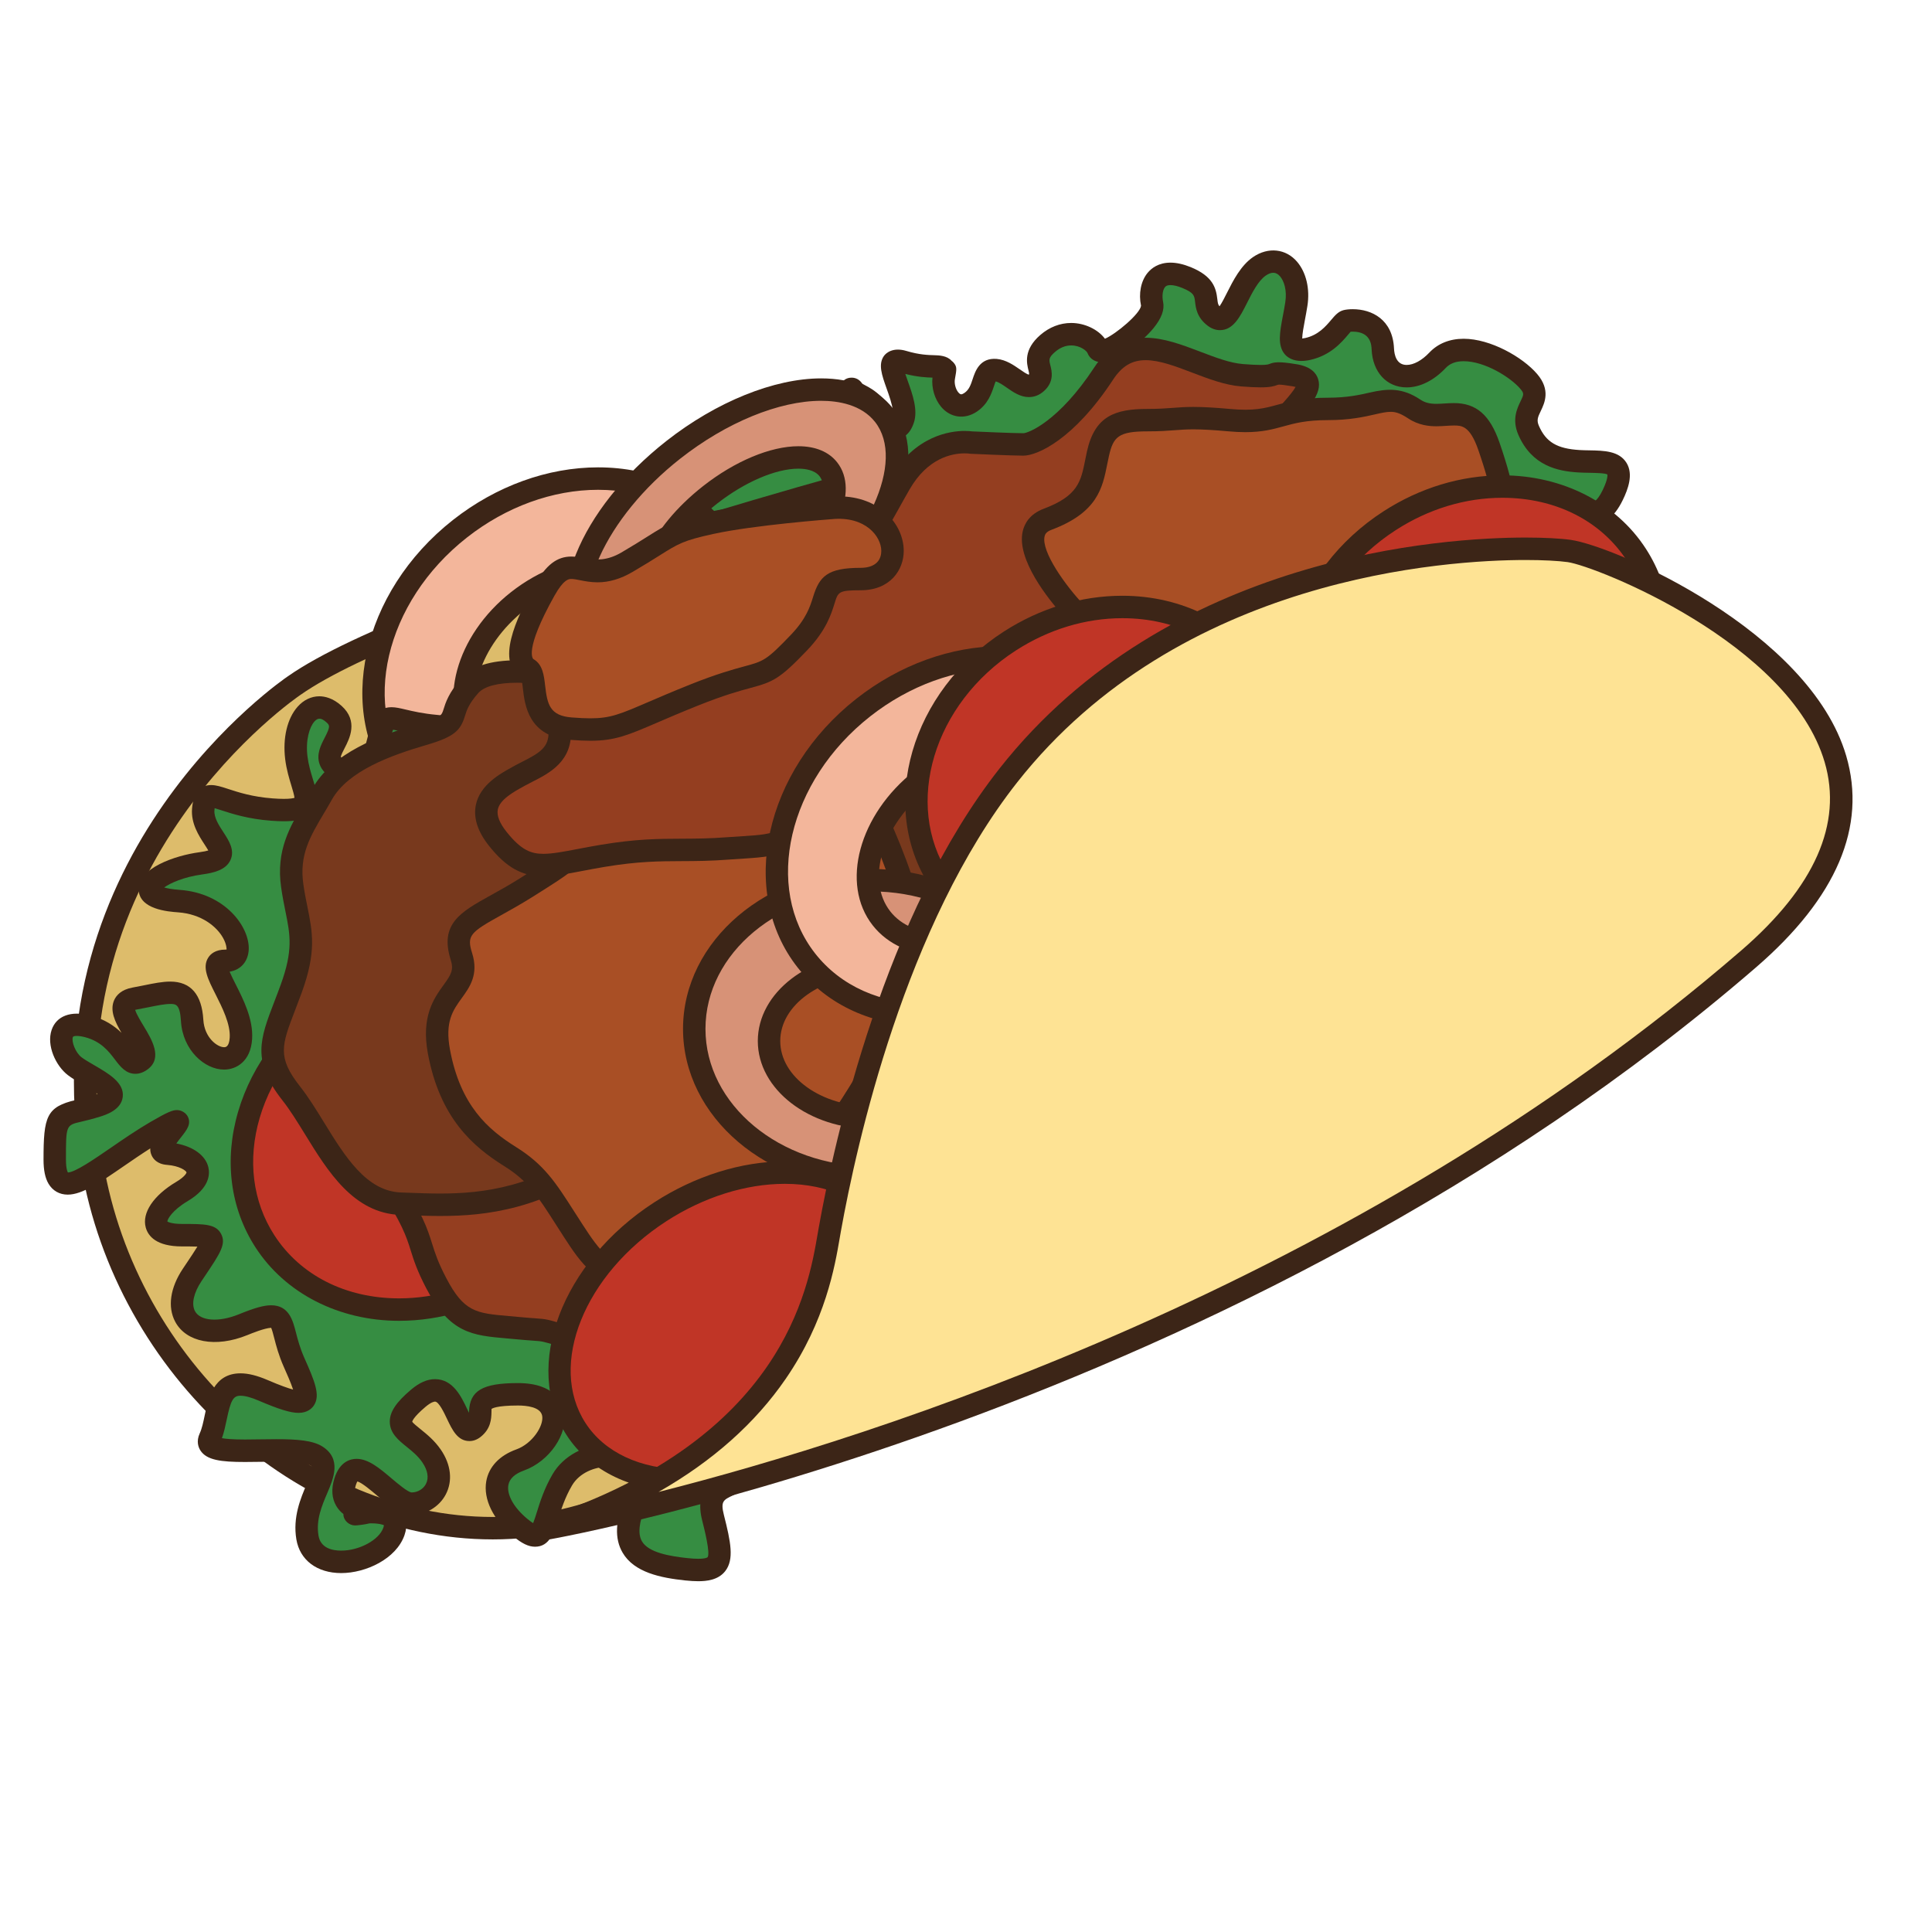 <?xml version="1.0" encoding="utf-8"?>
<!-- Generator: Adobe Illustrator 16.0.0, SVG Export Plug-In . SVG Version: 6.00 Build 0)  -->
<!DOCTYPE svg PUBLIC "-//W3C//DTD SVG 1.1//EN" "http://www.w3.org/Graphics/SVG/1.1/DTD/svg11.dtd">
<svg version="1.1" id="Layer_1" xmlns="http://www.w3.org/2000/svg" xmlns:xlink="http://www.w3.org/1999/xlink" x="0px" y="0px"
	 width="500px" height="500px" viewBox="0 0 500 500" enable-background="new 0 0 500 500" xml:space="preserve">
<g id="Layer_1_copy_15">
	<g>
		<path fill="#368D42" d="M190.685,140.061c0,0-26.986-16.333-13.921-18.511c13.062-2.178,6.168,3.995,10.524-2.178
			c4.355-6.169-4.099-10.886,6.479-9.434c10.579,1.452,5.862,5.082,13.483,4.717c7.621-0.361,7.713-3.432,9.299-4.979
			c1.588-1.555,3.099-10.398,4.13-8.851c1.028,1.552,2.69,1.305,5.381,3.947c2.693,2.643,5.87,9.156,7.684,3.713
			c1.817-5.443-7.259-17.058,0-14.881c7.259,2.178,10.362,0.366,10.444,2.178c0.084,1.813,0.81-2.178,0.084,1.813
			c-0.729,3.995,2.544,9.438,6.898,6.534c4.355-2.904,2.54-8.711,6.534-8.347c3.989,0.36,7.256,6.169,10.522,3.265
			c3.268-2.904-2.533-5.443,2.905-10.16c5.443-4.721,11.874-1.508,13.013,1.424c1.139,2.931,14.913-7.232,14.017-11.588
			c-0.901-4.356,0.917-10.16,8.897-6.895c7.986,3.265,2.904,6.895,7.261,10.164c4.354,3.265,5.809-9.077,11.61-13.068
			c5.81-3.991,10.769,2.178,9.559,9.799c-1.207,7.621-3.404,13.008,2.96,11.588c6.358-1.424,8.536-6.868,9.983-7.232
			c1.452-0.361,9.077-0.781,9.438,7.232c0.364,8.009,7.987,9.462,14.155,2.931c6.168-6.533,19.235,0.361,23.588,5.443
			c4.355,5.082-2.538,6.896,0,12.703c2.544,5.808,6.898,7.621,13.067,7.982c6.168,0.365,13.431-1.087,8.709,8.712
			c-4.718,9.799-9.8,0.293-6.896,13.94c2.905,13.642,22.142,10.258-0.727,28.103c-22.861,17.84-14.517,12.25-33.024,18.673
			c-18.509,6.427-40.647,21.68-72.587,23.858c-31.938,2.178-57.421,11.798-73.174-18.066
			C215.231,164.74,190.685,140.061,190.685,140.061z"/>
		<path fill="#3C2517" d="M267.104,218.772c-13.179,0-28.08-2.713-38.69-22.831c-14.54-27.559-36.975-50.949-39.546-53.588
			c-7.554-4.602-19.656-13.016-18.486-19.093c0.322-1.69,1.611-3.856,5.907-4.57c3.555-0.595,6.208-0.694,8.137-0.274
			c0.146-0.222,0.312-0.46,0.495-0.714c1.127-1.603,0.872-2.932,0.576-4.475c-0.258-1.36-0.615-3.22,0.687-4.792
			c1.233-1.491,3.146-1.662,4.479-1.662c0.929,0,2.07,0.096,3.503,0.29c5.895,0.813,7.887,2.312,9.561,3.912
			c0.663,0.639,0.841,0.806,2.526,0.806c0.267,0,0.552-0.008,0.861-0.021c4.554-0.219,5.32-1.357,6.138-2.56
			c0.34-0.5,0.726-1.067,1.269-1.603c0.279-0.421,0.96-2.559,1.361-3.84c1.151-3.625,1.908-6.018,4.542-6.018
			c1.074,0,2.053,0.54,2.674,1.479c0.071,0.107,0.331,0.251,0.865,0.528c0.964,0.504,2.412,1.266,4.134,2.951
			c0.786,0.77,1.531,1.726,2.257,2.651c0.207,0.257,0.457,0.575,0.715,0.896c-0.171-1.65-1.004-3.995-1.61-5.685
			c-1.242-3.499-2.227-6.264-0.702-8.434c0.603-0.849,2.419-2.321,5.823-1.297c3.34,1,5.704,1.063,7.272,1.103
			c1.095,0.032,3.24,0.087,4.419,1.448c0.202,0.143,0.388,0.317,0.552,0.512c0.884,1.06,0.772,1.666,0.308,4.225
			c-0.202,1.115,0.18,2.591,0.886,3.44c0.123,0.146,0.444,0.495,0.733,0.495c0.199,0,0.5-0.123,0.813-0.337
			c1.243-0.829,1.67-2.126,2.17-3.634c0.635-1.916,1.801-5.561,6.235-5.189c2.386,0.219,4.356,1.595,5.947,2.694
			c0.721,0.504,1.933,1.349,2.368,1.373c0.113-0.21,0-0.67-0.088-1.004c-0.479-1.896-1.377-5.431,3.039-9.259
			c2.345-2.031,5.104-3.106,7.99-3.106c3.498,0,6.938,1.67,8.735,4.079c2.903-1.25,9.104-6.479,9.343-8.542
			c-0.667-3.122-0.049-6.363,1.678-8.482c0.995-1.218,2.832-2.669,5.935-2.669c1.58,0,3.344,0.393,5.249,1.166
			c5.741,2.353,6.546,5.375,6.88,8.271c0.115,0.973,0.166,1.421,0.567,1.866c0.595-0.833,1.384-2.4,1.946-3.523
			c1.578-3.13,3.547-7.03,6.731-9.22c3.936-2.697,8.519-2.166,11.397,1.21c2.368,2.77,3.368,7.046,2.669,11.437
			c-0.196,1.266-0.429,2.472-0.638,3.598c-0.306,1.619-0.702,3.729-0.702,4.833c0.227-0.023,0.478-0.063,0.792-0.131
			c3.373-0.758,5.285-3.011,6.683-4.662c1.004-1.182,1.869-2.21,3.24-2.555c0.624-0.155,1.478-0.242,2.35-0.242
			c4.947,0,10.351,2.666,10.691,10.159c0.07,1.595,0.596,4.269,3.269,4.269c1.81,0,3.956-1.167,5.876-3.197
			c2.21-2.341,5.28-3.579,8.874-3.579c6.928,0,15.269,4.733,19.03,9.125c3.543,4.134,1.907,7.53,0.937,9.561
			c-0.79,1.638-1.114,2.419-0.479,3.868c1.841,4.209,4.709,5.903,10.574,6.248c0.811,0.048,1.644,0.063,2.46,0.076
			c3.797,0.067,7.723,0.138,9.638,3.249c1.84,2.987,0.345,6.879-0.94,9.541c-2.392,4.971-5.086,6.137-7.422,6.839
			c-0.013,0.003-0.028,0.008-0.043,0.012c0,0.663,0.13,2.115,0.792,5.228c0.817,3.84,3.266,6.023,5.63,8.137
			c2.396,2.138,4.875,4.353,4.756,7.931c-0.13,4.015-3.543,8.2-12.163,14.928l-6.296,4.931c-11.373,8.934-11.82,9.283-18.769,11.37
			c-2.023,0.607-4.796,1.439-8.798,2.829c-5.229,1.812-10.887,4.411-16.877,7.16c-14.811,6.799-33.24,15.266-56.46,16.848
			c-5.543,0.376-10.896,0.98-16.076,1.567C280.805,217.972,273.739,218.772,267.104,218.772z M176.246,124.652
			c1.147,2.48,8.217,8.248,15.94,12.925c0.207,0.123,0.394,0.274,0.557,0.437c1.016,1.019,25.036,25.33,40.809,55.222
			c9.143,17.336,21.526,19.729,33.552,19.729c6.312,0,13.217-0.782,20.525-1.611c5.244-0.591,10.663-1.206,16.328-1.595
			c22.164-1.512,39.312-9.382,54.437-16.324c6.121-2.813,11.906-5.467,17.397-7.375c4.121-1.428,6.962-2.281,9.032-2.908
			c5.896-1.77,5.896-1.77,16.853-10.371l6.31-4.947c8.56-6.677,9.896-9.469,9.933-10.541c0.031-0.861-1.289-2.039-2.82-3.404
			c-2.626-2.345-6.229-5.562-7.442-11.258c-1.372-6.455-1.835-10.481,3.258-12.013c1.171-0.353,2.385-0.714,3.863-3.793
			c1.487-3.09,1.207-4.015,1.207-4.027c-0.499-0.365-3.175-0.412-4.772-0.44c-0.896-0.016-1.81-0.036-2.697-0.087
			c-5.402-0.317-12.052-1.706-15.556-9.715c-1.726-3.952-0.349-6.819,0.563-8.715c0.855-1.782,0.969-2.007-0.106-3.262
			c-2.487-2.904-9.125-7.097-14.624-7.097c-2.016,0-3.539,0.571-4.653,1.757c-3.059,3.238-6.645,5.019-10.097,5.019
			c-5.157,0-8.803-3.943-9.068-9.814c-0.052-1.142-0.21-4.614-4.892-4.614c-0.215,0-0.4,0.008-0.547,0.02
			c-0.183,0.198-0.382,0.449-0.611,0.722c-1.71,2.016-4.565,5.396-9.839,6.574c-3.677,0.817-5.717-0.409-6.609-1.492
			c-1.903-2.297-1.271-5.677-0.465-9.949c0.207-1.071,0.422-2.226,0.611-3.432c0.513-3.221-0.361-5.601-1.348-6.755
			c-1.018-1.191-2.22-1.21-3.693-0.199c-1.96,1.354-3.488,4.38-4.836,7.054c-1.834,3.634-3.566,7.069-7.027,7.069
			c-1.087,0-2.143-0.376-3.138-1.123c-2.824-2.122-3.112-4.602-3.301-6.24c-0.188-1.591-0.27-2.312-3.315-3.559
			c-1.183-0.484-2.238-0.738-3.048-0.738c-0.883,0-1.229,0.282-1.428,0.532c-0.6,0.733-0.798,2.305-0.479,3.829
			c0.413,2.003-0.396,4.217-2.476,6.771c-3.003,3.686-9.572,8.827-13.444,8.827c-1.684,0-3.078-0.913-3.646-2.376
			c-0.209-0.543-1.828-1.968-4.215-1.968c-1.489,0-2.896,0.568-4.188,1.687c-1.709,1.483-1.575,2.019-1.214,3.443
			c0.377,1.483,1.078,4.252-1.67,6.696c-1.15,1.024-2.457,1.543-3.88,1.543c-2.215,0-4.055-1.281-5.682-2.412
			c-1.031-0.719-2.095-1.46-2.924-1.643c-0.139,0.325-0.298,0.809-0.424,1.19c-0.623,1.876-1.559,4.713-4.465,6.645
			c-3.161,2.106-6.866,1.559-9.227-1.273c-1.674-2.003-2.519-4.903-2.233-7.545c-1.567-0.044-3.915-0.163-7.029-0.956
			c0.205,0.627,0.443,1.293,0.638,1.837c1.254,3.514,2.671,7.498,1.571,10.798c-1.13,3.38-3.099,4.094-4.554,4.094
			c-2.579,0-4.399-2.324-6.165-4.57c-0.607-0.777-1.241-1.583-1.758-2.091c-0.968-0.952-1.733-1.409-2.459-1.79
			c-0.053,0.159-0.1,0.318-0.147,0.461c-0.988,3.126-1.674,5.101-2.836,6.24c-0.131,0.127-0.33,0.421-0.524,0.706
			c-1.627,2.405-3.793,4.773-10.671,5.103c-4.741,0.202-6.165-0.94-7.674-2.389c-0.853-0.809-1.819-1.733-6.339-2.356
			c-0.817-0.111-1.515-0.183-2.086-0.218c0.369,2.016,0.737,5.105-1.627,8.455c-0.913,1.293-1.25,1.936-1.412,2.245
			c-0.786,1.499-1.924,1.812-2.742,1.812c-0.804,0-1.634-0.396-2.197-0.995c-0.491-0.128-2.903-0.219-6.07,0.302
			C176.79,124.494,176.469,124.581,176.246,124.652z"/>
	</g>
	<g>
		<path fill="#DDBC6B" d="M76.112,177.443c0,0-65.81,43.571-52.263,123.915c13.548,80.324,110.33,129.682,169.369,62.901
			c59.039-66.778,48.34-244.887,48.34-244.887S109.611,153.978,76.112,177.443z"/>
		<path fill="#3C2517" d="M127.514,398.396c-0.003,0-0.003,0-0.003,0c-50.604-0.008-97.394-42.416-106.525-96.56
			c-13.699-81.264,52.85-126.37,53.521-126.814c33.475-23.454,160.907-57.04,166.314-58.456c0.842-0.222,1.733-0.055,2.438,0.46
			c0.707,0.507,1.144,1.305,1.195,2.173c0.028,0.448,2.634,45.349-2.035,97.834c-6.3,70.796-22.121,120.978-47.026,149.147
			C176.764,387.257,153.29,398.396,127.514,398.396z M238.829,123.105c-21.03,5.652-131.367,35.918-161.051,56.717
			c-0.701,0.469-64.128,43.583-51.064,121.05c8.673,51.427,52.945,91.713,100.793,91.717c0,0,0.004,0,0.007,0
			c24.066,0,46.032-10.458,63.526-30.25C244.058,302.368,239.904,148.495,238.829,123.105z"/>
	</g>
	<g>
		<path fill="#F3B69B" d="M119.054,136.824c-22.594,17.745-29.198,47.039-14.758,65.434c14.443,18.403,44.467,18.927,67.063,1.17
			c22.593-17.745,29.202-47.042,14.758-65.43C171.674,119.606,141.65,119.078,119.054,136.824z M161.045,189.852
			c-13.146,10.327-29.846,11.013-37.3,1.524c-7.445-9.482-2.824-25.541,10.328-35.875c13.146-10.326,29.848-11.005,37.298-1.523
			C178.817,163.463,174.196,179.525,161.045,189.852z"/>
		<path fill="#3C2517" d="M135.624,219.315h-0.003c-13.949,0-25.887-5.422-33.611-15.265c-15.408-19.622-8.568-50.808,15.249-69.508
			c11.161-8.767,24.491-13.591,37.526-13.591c13.952,0,25.89,5.415,33.613,15.25c15.413,19.622,8.569,50.803-15.249,69.512
			C161.99,214.485,148.663,219.315,135.624,219.315z M154.785,126.759c-11.738,0-23.795,4.384-33.942,12.35
			c-21.291,16.726-27.695,44.254-14.263,61.356c6.602,8.411,16.916,13.044,29.041,13.044c11.745,0,23.801-4.392,33.946-12.362
			c21.299-16.733,27.698-44.253,14.27-61.359C177.235,131.385,166.921,126.759,154.785,126.759z M139.139,200.972
			c-7.445,0-13.723-2.769-17.677-7.803c-8.423-10.727-3.566-28.651,10.818-39.949c7.256-5.697,15.669-8.834,23.698-8.834
			c7.451,0,13.723,2.77,17.675,7.795c8.426,10.735,3.574,28.654-10.811,39.958C155.587,197.834,147.168,200.972,139.139,200.972z
			 M155.979,150.193c-6.632,0-13.964,2.769-20.112,7.593c-11.87,9.323-16.282,23.589-9.835,31.797
			c2.825,3.602,7.481,5.582,13.107,5.582c6.638,0,13.968-2.77,20.114-7.597c11.873-9.319,16.283-23.588,9.834-31.797
			C166.263,152.172,161.609,150.193,155.979,150.193z"/>
	</g>
	<g>
		<path fill="#D79277" d="M174.265,116.401c-21.022,16.516-30.711,39.254-21.646,50.799c9.068,11.548,33.458,7.521,54.484-8.985
			c21.022-16.516,30.71-39.259,21.649-50.799C219.684,95.867,195.294,99.894,174.265,116.401z M200.692,149.637
			c-12.234,9.609-25.945,12.572-30.622,6.621c-4.673-5.954,1.456-18.566,13.69-28.178c12.235-9.608,25.946-12.572,30.618-6.621
			C219.057,127.414,212.928,140.033,200.692,149.637z"/>
		<path fill="#3C2517" d="M168.864,176.693L168.864,176.693c-8.164,0-14.574-2.662-18.526-7.696
			c-10.215-13.004-0.488-37.109,22.133-54.877c12.916-10.14,27.884-16.194,40.036-16.194c8.164,0,14.572,2.663,18.526,7.693
			c10.211,13.001,0.487,37.109-22.14,54.877C195.979,170.64,181.017,176.693,168.864,176.693z M212.507,103.73
			c-10.895,0-24.521,5.593-36.446,14.96c-19.395,15.229-29.086,36.625-21.156,46.721c3.555,4.522,9.554,5.479,13.96,5.479
			c10.895,0,24.517-5.594,36.446-14.96c19.395-15.233,29.083-36.628,21.156-46.725C222.912,104.682,216.914,103.73,212.507,103.73z
			 M177.83,162.233c-4.419,0-7.895-1.444-10.044-4.181c-5.85-7.447,0.249-21.316,14.183-32.257
			c8.223-6.454,17.438-10.311,24.65-10.311c4.425,0,7.895,1.444,10.045,4.181c5.849,7.45-0.246,21.316-14.178,32.257
			C194.262,158.377,185.051,162.233,177.83,162.233z M206.619,121.292c-5.866,0-13.935,3.476-21.065,9.069
			c-11.707,9.2-16.356,20.085-13.198,24.104c1.272,1.623,3.682,1.959,5.475,1.959c5.877,0,13.945-3.475,21.072-9.068
			c11.708-9.196,16.35-20.082,13.196-24.104C210.821,121.63,208.417,121.292,206.619,121.292z"/>
	</g>
	<g>
		<path fill="#368D42" d="M213.788,300.115c0,0-21.223-14.408-29.828-2.573c-8.609,11.837-6.889,15.435,8.605,15.95
			c15.483,0.516,21.794,6.182,14.336,8.752c-7.454,2.57-18.92,6.177-10.604,10.29c8.311,4.118,25.517-2.056,22.077,6.177
			c-3.438,8.237-10.44,10.811-19.562,6.178c-9.116-4.63-14.852-6.231-17.721,2.284c-2.864,8.522,12.048,7.491,12.623,11.093
			c0.567,3.606-13.197-0.516-21.227,0c-8.029,0.521-25.235,8.752-8.029,14.93c17.208,6.173,24.666-5.666,27.536,4.115
			c2.863,9.78-10.328,4.114-7.463,15.438c2.872,11.326,2.872,14.408-6.88,13.38c-9.755-1.025-19.161-3.602-13.193-17.494
			c5.969-13.896-13.191-15.443-18.929-5.666c-5.74,9.78-3.438,18.531-10.897,12.353c-7.458-6.173-8.604-14.405,0-17.491
			c8.604-3.091,14.334-16.988-0.575-16.988c-14.913,0-6.883,5.149-11.473,8.752c-4.586,3.604-4.589-15.955-14.337-7.72
			c-9.752,8.229-1.155,8.229,3.435,14.921c4.595,6.691,0,12.354-5.161,12.354c-5.16,0-14.337-14.924-17.205-5.66
			c-2.868,9.263,10.901,7.209,4.014,8.234c-6.882,1.027,11.475-3.598,8.609,4.635c-2.871,8.229-20.652,11.838-22.374,1.543
			c-1.722-10.297,8.034-17.504,2.298-21.104c-5.742-3.599-30.405,1.546-27.533-4.631c2.864-6.173,0.575-18.015,13.763-12.351
			c13.194,5.662,12.619,3.086,8.028-7.205c-4.585-10.293-0.57-14.928-13.187-9.776c-12.622,5.144-20.082-2.571-13.198-12.864
			c6.883-10.296,7.375-10.296-2.622-10.296c-9.993,0-7.783-6.69,0-11.319c7.787-4.633,3.198-9.262-3.686-9.778
			c-6.879-0.515,11.195-13.964-3.008-5.696c-14.201,8.268-26.246,21.133-26.246,7.24c0-13.896,1.146-10.807,10.898-13.896
			c9.75-3.091-1.723-7.205-5.737-10.291c-4.015-3.086-6.307-12.869,3.44-10.293c9.751,2.573,9.751,11.836,13.773,8.745
			c4.011-3.086-10.33-14.407-1.727-15.95c8.605-1.545,14.338-4.123,14.913,5.656c0.576,9.778,12.044,13.896,12.62,4.635
			c0.578-9.264-10.898-20.071-4.015-20.071c6.882,0,2.292-14.417-12.046-15.445c-14.336-1.035-5.735-8.239,5.737-9.782
			c11.474-1.547,0-6.696,0.571-13.909c0.575-7.208,4.015-1.028,17.781,0c13.766,1.031,7.461-4.118,6.312-13.385
			c-1.146-9.268,4.015-16.468,9.751-11.327c5.74,5.146-6.309,10.811,1.718,14.413c8.029,3.606,8.604-3.602,10.33-9.779
			c1.722-6.173,2.868-2.567,14.338-1.543c11.469,1.027,49.33,6.177,61.375,4.117c12.04-2.062,69.979,10.295,69.979,10.295
			l-20.078,85.971L213.788,300.115z"/>
		<path fill="#3C2517" d="M180.71,409.218c-0.979,0-2.098-0.071-3.363-0.2c-6.329-0.668-13.207-2.045-16.209-7.178
			c-2.14-3.648-1.929-8.348,0.653-14.354c0.754-1.752,1.42-4.188,0.333-5.844c-0.837-1.265-2.709-2.022-5.01-2.022
			c-3.114,0-7.13,1.489-9.077,4.817c-1.837,3.125-2.794,6.195-3.562,8.668c-1.104,3.525-2.241,7.184-6.006,7.184
			c-1.679,0-3.381-0.816-5.689-2.732c-5.153-4.265-7.744-9.58-6.935-14.212c0.659-3.747,3.431-6.68,7.807-8.25
			c4.071-1.461,7.118-6.067,6.666-8.669c-0.409-2.332-4.099-2.681-6.261-2.681c-5.713,0-6.753,0.804-6.851,0.896
			c0.012,0.053-0.004,0.575-0.013,0.926c-0.048,1.565-0.124,4.19-2.815,6.308c-0.901,0.71-1.873,1.069-2.882,1.069h-0.004
			c-3.082,0-4.458-2.914-5.8-5.73c-0.74-1.566-2.119-4.482-3.109-4.482c-0.198,0-0.972,0.099-2.464,1.36
			c-3.27,2.765-3.428,3.8-3.432,3.839c0.143,0.322,1.373,1.313,2.19,1.975c1.594,1.285,3.574,2.883,5.2,5.25
			c2.658,3.877,3.13,8.109,1.285,11.609c-1.69,3.209-5.157,5.287-8.843,5.287c-0.773,0-1.53-0.158-2.289-0.438
			c0.75,1.132,1.385,3.004,0.449,5.693c-2.139,6.133-10.002,9.803-16.368,9.803c-6.26,0-10.712-3.344-11.612-8.73
			c-0.965-5.766,1.126-10.652,2.649-14.225c1.856-4.342,1.579-4.518,0.973-4.901c-1.044-0.651-4-0.985-8.779-0.985
			c-1.357,0-2.746,0.026-4.122,0.049c-1.381,0.021-2.74,0.041-4.038,0.041c-6.232,0-9.918-0.48-11.528-3.004
			c-0.477-0.746-1.131-2.316-0.159-4.412c0.571-1.232,0.921-2.902,1.289-4.674c0.9-4.322,2.266-10.853,9.264-10.853
			c1.995,0,4.28,0.567,6.989,1.729c3.34,1.436,5.38,2.146,6.617,2.467c-0.563-1.741-1.733-4.355-2.385-5.821
			c-1.347-3.021-2.015-5.62-2.502-7.517c-0.251-0.963-0.548-2.139-0.794-2.644c-1.713,0.08-5.03,1.435-6.146,1.886
			c-8.263,3.371-15.84,1.86-18.68-3.451c-2.028-3.801-1.313-8.799,1.975-13.715l0.926-1.381c1.094-1.631,2.146-3.201,2.84-4.352
			c-1.108-0.044-2.552-0.044-3.976-0.044c-6.648,0-8.779-2.666-9.394-4.903c-1.036-3.77,1.99-8.294,7.905-11.812
			c2.179-1.295,2.65-2.26,2.654-2.445c-0.11-0.444-1.789-1.697-5.07-1.947c-2.594-0.189-3.606-1.639-3.975-2.482
			c-0.262-0.586-0.361-1.183-0.342-1.776c-2.344,1.489-4.618,3.049-6.834,4.577c-5.991,4.125-10.724,7.383-14.521,7.383
			c-2.146,0-3.915-1.012-4.99-2.848c-0.862-1.473-1.277-3.5-1.277-6.201c0-11.112,0.723-13.667,8.371-15.451
			c1.24-0.294,2.74-0.639,4.554-1.215c0.425-0.131,0.766-0.262,1.043-0.369c-1.059-0.807-2.765-1.797-3.819-2.411
			c-1.438-0.837-2.797-1.627-3.853-2.438c-3.13-2.404-5.566-7.674-4.202-11.688c1.227-3.604,4.946-5.085,10.151-3.716
			c3.63,0.958,6.118,2.688,7.937,4.458c-1.699-2.881-3.096-5.806-1.881-8.494c0.53-1.175,1.784-2.688,4.74-3.222
			c1.052-0.189,2.059-0.393,3.022-0.588c2.531-0.514,4.713-0.955,6.731-0.955c5.297,0,8.181,3.328,8.566,9.891
			c0.277,4.657,3.646,7.094,5.371,7.094c0.321,0,1.301,0,1.455-2.469c0.219-3.533-1.936-7.798-3.665-11.227
			c-1.951-3.855-3.486-6.898-1.921-9.441c0.597-0.973,1.854-2.126,4.469-2.126c0.219,0,0.306-0.036,0.306-0.036
			c-0.004-0.119,0.039-1.29-0.909-2.983c-1.627-2.917-5.538-6.189-11.652-6.626c-2.483-0.182-10.04-0.726-10.198-5.883
			c-0.175-5.514,9.326-8.811,15.756-9.676c1.1-0.15,1.818-0.313,2.274-0.451c-0.274-0.481-0.659-1.072-0.951-1.52
			c-1.501-2.306-3.557-5.459-3.258-9.288c0.325-4.058,1.991-6.118,4.954-6.118c1.31,0,2.631,0.429,4.456,1.028
			c2.638,0.86,6.239,2.035,11.481,2.424c1.086,0.079,2.03,0.123,2.863,0.123c1.591,0,2.396-0.155,2.761-0.27
			c-0.066-0.703-0.484-2.079-0.8-3.13c-0.568-1.869-1.278-4.198-1.608-6.854c-0.678-5.471,0.52-10.553,3.21-13.591
			c1.543-1.75,3.534-2.706,5.618-2.706c1.368,0,3.479,0.425,5.739,2.456c4.432,3.967,2.072,8.521,0.806,10.97
			c-0.368,0.705-0.976,1.872-0.976,2.3c0.02-0.031,0.277,0.262,1.142,0.65c1.31,0.591,2.119,0.71,2.567,0.71
			c1.368,0,2.054-1.849,3.166-6.269c0.195-0.785,0.396-1.574,0.61-2.348c0.553-1.972,1.574-5.646,5.622-5.646
			c1.086,0,2.241,0.27,3.7,0.615c1.87,0.44,4.424,1.043,8.07,1.373c2.463,0.222,6.133,0.631,10.501,1.119
			c12.385,1.38,31.103,3.47,42.84,3.47c3.127,0,5.579-0.15,7.289-0.443c1.074-0.179,2.396-0.271,4.038-0.271
			c17.179,0,65.005,10.156,67.036,10.589c0.763,0.162,1.43,0.626,1.845,1.285c0.418,0.658,0.557,1.456,0.377,2.218l-20.078,85.972
			c-0.106,0.459-0.328,0.888-0.643,1.244l-10.317,11.838c-0.966,1.104-2.602,1.314-3.817,0.496
			c-0.103-0.07-10.061-6.738-18.312-6.738c-3.374,0-5.843,1.134-7.54,3.471c-4.991,6.857-4.725,8.73-4.527,9.143
			c0.214,0.438,1.634,1.89,10.877,2.199c9.229,0.307,19.384,2.625,20.225,8.215c0.191,1.274,0.085,4.416-5.033,6.183l-1.028,0.354
			c-2.74,0.939-8.057,2.76-10.008,4.168c0.197,0.123,0.448,0.262,0.773,0.422c2.324,1.152,5.975,1.301,8.89,1.301
			c0.925,0,1.841-0.018,2.733-0.031c0.873-0.014,1.722-0.027,2.535-0.027c3.67,0,7.401,0.221,9.159,2.863
			c1.048,1.571,1.101,3.523,0.152,5.792c-4.114,9.831-13.188,12.914-23.558,7.646c-3.384-1.719-7.176-3.476-9.655-3.476
			c-0.981,0-2.619,0-4,4.103c-0.376,1.123-0.158,1.547-0.087,1.687c0.634,1.245,3.619,2.174,5.792,2.853
			c3.213,1,6.533,2.035,7.034,5.168c0.183,1.18-0.122,2.299-0.86,3.162c-1.283,1.5-3.356,1.693-5.022,1.693
			c-2.044,0-4.706-0.339-7.515-0.71c-3.697-0.476-7.538-0.985-10.513-0.789c-5.275,0.343-12.414,3.963-12.69,5.925
			c-0.039,0.27,0.817,1.704,5.454,3.37c3.218,1.154,6.284,1.716,9.379,1.716c3.139,0,5.728-0.572,8.021-1.08
			c1.785-0.394,3.328-0.733,4.819-0.733c5.324,0,6.678,4.614,7.121,6.133c2.084,7.117-2.543,9.296-5.029,10.465
			c-2.532,1.194-3.293,1.552-2.405,5.079c1.785,7.036,2.701,11.527,0.349,14.551C185.86,408.945,182.828,409.215,180.71,409.218z
			 M165.263,376.518c0.662,0.562,1.236,1.211,1.714,1.938c1.384,2.098,2.535,5.771,0.149,11.326
			c-1.776,4.134-2.105,7.203-0.982,9.123c1.71,2.921,7.212,3.85,11.811,4.337c1.039,0.11,1.95,0.17,2.756,0.17
			c1.972,0,2.394-0.386,2.4-0.39c0.773-1-0.802-7.22-1.396-9.561c-2.063-8.165,2.896-10.501,5.562-11.758
			c2.419-1.139,2.614-1.234,1.928-3.58c-0.571-1.954-0.979-1.954-1.548-1.954c-0.856,0-2.114,0.276-3.57,0.595
			c-2.452,0.543-5.502,1.217-9.271,1.217C171.625,377.98,168.483,377.502,165.263,376.518z M71.543,372.459
			c5.331,0,9.386,0.316,11.862,1.872c5.093,3.196,2.89,8.349,1.284,12.104c-1.381,3.231-2.946,6.895-2.262,10.979
			c0.536,3.211,3.495,3.885,5.885,3.885c4.7,0,9.786-2.761,10.882-5.903c0.173-0.496,0.146-0.691,0.143-0.698
			c-0.08-0.011-1.016-0.458-3.214-0.458c-0.171,0-0.345,0.004-0.513,0.008c-0.606,0.158-1.249,0.258-1.851,0.345
			c-0.993,0.15-1.585,0.189-1.854,0.189c-1.575,0-2.999-1.285-3.036-2.863c0-0.032,0-0.062,0-0.088
			c-0.697-0.55-1.335-1.233-1.839-2.086c-1.171-1.987-1.334-4.386-0.489-7.117c1.369-4.415,4.182-5.079,5.737-5.079
			c3.09,0,5.993,2.465,9.072,5.07c1.575,1.334,4.209,3.566,5.178,3.623c1.543,0,3.003-0.856,3.696-2.184
			c0.818-1.556,0.484-3.551-0.936-5.621c-1.143-1.666-2.622-2.858-4.058-4.015c-2.119-1.715-4.317-3.483-4.353-6.446
			c-0.027-2.56,1.615-5.051,5.49-8.322c2.174-1.838,4.205-2.729,6.213-2.729c4.661,0,6.799,4.507,8.358,7.804
			c0.136,0.273,0.281,0.59,0.44,0.908c0-0.076,0.007-0.156,0.007-0.242c0.16-5.506,3.477-7.453,12.668-7.453
			c9.637,0,11.589,5.236,11.981,7.485c0.99,5.712-3.877,12.781-10.426,15.136c-2.396,0.855-3.757,2.133-4.048,3.782
			c-0.438,2.515,1.446,5.865,4.92,8.741c0.671,0.555,1.154,0.893,1.492,1.098c0.302-0.719,0.654-1.844,0.956-2.81
			c0.813-2.604,1.924-6.177,4.094-9.873c2.741-4.669,8.268-7.688,14.088-7.688c0.669,0,1.325,0.039,1.955,0.119
			c-3.635-2.107-5.256-4.674-4.836-7.652c0.912-6.459,12.251-10.536,18.066-10.91c2.921-0.184,6.546,0.188,9.902,0.607
			c-1.508-0.854-2.813-1.977-3.614-3.548c-0.933-1.821-1.012-3.899-0.25-6.181c1.8-5.344,4.999-8.059,9.506-8.059
			c3.486,0,7.435,1.644,12.282,4.105c7.256,3.686,12.697,2.171,15.57-4.705c0.049-0.119,0.087-0.222,0.115-0.309
			c-0.567-0.151-1.718-0.303-4.066-0.303c-0.781,0-1.604,0.018-2.443,0.027c-4.566,0.076-10.049,0.23-14.295-1.867
			c-3.137-1.561-4.651-3.523-4.502-5.844c0.279-4.281,5.896-6.521,14.436-9.451l1.018-0.349c0.182-0.062,0.34-0.123,0.476-0.183
			c-1.623-1.004-5.784-2.646-13.968-2.92c-8.075-0.27-13.871-1.301-15.901-5.457c-1.98-4.056,0.583-8.972,5.046-15.104
			c2.79-3.835,7.022-5.863,12.238-5.863c7.511,0,15.58,4.147,19.376,6.376l8.224-9.43l19.237-82.378
			c-10.791-2.229-48.711-9.858-62.927-9.858c-1.294,0-2.319,0.063-3.06,0.19c-2.059,0.353-4.764,0.527-8.268,0.527
			c-12.063,0-30.971-2.111-43.482-3.511c-4.317-0.48-7.943-0.885-10.374-1.103c-4.062-0.366-6.852-1.024-8.89-1.507
			c-0.747-0.175-1.462-0.345-1.949-0.421c-0.107,0.262-0.257,0.687-0.445,1.36c-0.205,0.726-0.388,1.473-0.573,2.206
			c-1.132,4.499-2.682,10.66-8.796,10.66c-1.5,0-3.114-0.4-4.943-1.222c-2.27-1.016-3.662-2.349-4.264-4.082
			c-0.897-2.562,0.329-4.935,1.312-6.836c1.5-2.892,1.338-3.209,0.484-3.975c-1.265-1.131-2.157-1.341-3.138-0.23
			c-1.27,1.44-2.32,4.792-1.796,9.033c0.269,2.167,0.868,4.138,1.399,5.88c0.929,3.054,1.806,5.942,0.044,8.318
			c-1.694,2.285-4.932,2.579-7.558,2.579c-0.956,0-2.047-0.047-3.292-0.138c-5.943-0.444-10.101-1.798-12.852-2.694
			c-0.578-0.187-1.233-0.405-1.765-0.552c-0.021,0.162-0.04,0.357-0.055,0.58c-0.147,1.853,1.166,3.872,2.329,5.653
			c1.408,2.162,3.006,4.609,1.819,7.196c-1.178,2.562-4.315,3.312-7.227,3.706c-4.948,0.666-8.383,2.284-9.935,3.384
			c0.773,0.226,2.031,0.48,4.02,0.622c11.834,0.854,18.082,9.625,17.875,15.361c-0.111,3.142-2.059,5.363-4.955,5.809
			c0.401,0.952,1.036,2.205,1.548,3.221c2.051,4.055,4.598,9.102,4.279,14.207c-0.364,5.84-4.137,7.914-7.251,7.914
			c-5.033,0-10.728-5.047-11.167-12.56c-0.26-4.424-1.37-4.424-2.771-4.424c-1.436,0-3.351,0.39-5.577,0.84
			c-0.999,0.204-2.054,0.413-3.154,0.612c-0.138,0.025-0.253,0.051-0.346,0.078c0.283,1.023,1.457,2.968,2.199,4.193
			c2.091,3.454,4.95,8.184,1.132,11.124c-1.061,0.812-2.156,1.229-3.262,1.229c-2.5,0-3.924-1.877-5.305-3.689
			c-1.586-2.086-3.562-4.686-7.716-5.783c-1.698-0.445-3.04-0.426-3.175-0.027c-0.392,1.158,0.663,4.002,2.242,5.217
			c0.762,0.588,1.964,1.281,3.233,2.021c3.856,2.246,7.844,4.567,7.441,8.205c-0.377,3.403-4.339,4.66-5.831,5.129
			c-2.004,0.635-3.657,1.024-4.986,1.334c-3.885,0.907-3.885,0.907-3.885,9.799c0,2.701,0.52,3.328,0.523,3.332
			c1.929-0.09,6.832-3.471,11.168-6.449c3.084-2.123,6.577-4.527,10.191-6.635c4.548-2.646,5.749-3.069,6.863-3.069
			c1.116,0,2.322,0.718,2.805,1.718c0.925,1.908-0.257,3.411-1.753,5.309c-0.318,0.404-0.802,1.017-1.229,1.617
			c4.438,0.825,7.577,3.127,8.287,6.157c0.433,1.824,0.309,5.396-5.335,8.751c-4.067,2.417-5.298,4.745-5.272,5.301
			c0.026-0.016,0.859,0.618,3.788,0.618c5.823,0,8.743,0,10.108,2.556c1.392,2.619-0.23,5.039-4.155,10.888l-0.919,1.371
			c-2.024,3.03-2.65,5.928-1.679,7.749c1.366,2.551,6.106,2.959,11.37,0.812c4.051-1.653,6.467-2.329,8.332-2.329
			c4.621,0,5.617,3.894,6.422,7.02c0.46,1.794,1.036,4.023,2.179,6.597c2.721,6.099,4.18,9.677,2.494,12.272
			c-0.475,0.731-1.626,1.957-3.994,1.957c-2.079,0-5.066-0.92-10.327-3.174c-1.939-0.836-3.521-1.262-4.696-1.262
			c-1.877,0-2.511,1.107-3.578,6.233c-0.334,1.589-0.675,3.225-1.227,4.747c0.947,0.18,2.702,0.35,5.939,0.35
			c1.269,0,2.599-0.023,3.946-0.043C68.734,372.484,70.158,372.459,71.543,372.459z M96.123,388.43c1.329,0,2.52,0.119,3.566,0.359
			c-0.69-0.553-1.389-1.145-2.091-1.738c-1.417-1.197-3.971-3.369-5.109-3.658c-0.096,0.154-0.242,0.448-0.4,0.951
			c-0.233,0.762-0.437,1.805-0.052,2.452c0.579,0.988,2.536,1.396,3.27,1.548c0.13,0.027,0.258,0.061,0.377,0.092
			C95.829,388.43,95.976,388.43,96.123,388.43z"/>
	</g>
	<g>
		<path fill="#C03526" d="M150.663,268.2c12.615,19.528,4.463,47.235-18.213,61.879c-22.673,14.649-51.28,10.688-63.896-8.843
			c-12.614-19.53-4.461-47.237,18.215-61.883C109.439,244.706,138.047,248.669,150.663,268.2z"/>
		<path fill="#3C2517" d="M103.287,341.825c-15.583,0-29.479-7.104-37.171-19.011c-6.567-10.168-8.156-22.658-4.472-35.172
			c3.634-12.354,11.996-23.268,23.545-30.726c9.427-6.09,20.054-9.308,30.741-9.308c15.587,0,29.48,7.104,37.173,19.011
			c6.564,10.167,8.156,22.659,4.475,35.171c-3.638,12.354-12.001,23.27-23.55,30.727
			C124.604,338.607,113.976,341.825,103.287,341.825z M115.931,253.417c-9.564,0-19.102,2.896-27.588,8.375
			c-10.381,6.704-17.883,16.467-21.128,27.487c-3.197,10.867-1.854,21.658,3.78,30.381c6.717,10.398,18.487,16.355,32.292,16.355
			c9.565,0,19.106-2.896,27.588-8.375c10.382-6.707,17.884-16.468,21.129-27.486c3.197-10.866,1.857-21.657-3.781-30.381
			C141.508,259.375,129.736,253.417,115.931,253.417z"/>
	</g>
	<g>
		<path fill="#943E20" d="M105.537,272.801c0,0-15.864,16.21-5.218,32.666c10.648,16.452,6.776,15.487,12.581,26.615
			c5.808,11.127,10.648,10.646,20.812,11.613c10.16,0.966,3.383-0.481,19.84,4.354c16.451,4.842,18.388,3.389,33.387,0
			c15.004-3.388,16.063,12.184,20.812-11.131c4.744-23.312,15.483-11.062,2.9-40.375c-12.581-29.309-41.126-52.047-57.584-47.208
			C136.616,254.171,118.015,251.268,105.537,272.801z"/>
		<path fill="#3C2517" d="M169.642,354.064L169.642,354.064c-4.327,0-8.913-0.877-16.911-3.229
			c-3.706-1.087-6.236-1.858-8.055-2.411c-4.239-1.294-4.239-1.294-6.645-1.46c-1.027-0.071-2.435-0.172-4.597-0.378l-2.274-0.205
			c-8.882-0.773-14.745-1.29-20.835-12.953c-2.405-4.613-3.229-7.252-4.03-9.803c-1.119-3.57-2.175-6.943-8.41-16.584
			c-9.287-14.354-0.719-29.648,5.324-36c10.124-17.23,23.878-19.639,37.187-21.963c4.134-0.726,8.038-1.408,11.854-2.527
			c1.734-0.511,3.615-0.773,5.579-0.773c18.533,0,43.948,22.729,55.492,49.625c8.145,18.984,7.149,22.02,3.059,27.992
			c-1.849,2.703-4.149,6.07-5.785,14.104c-1.954,9.611-3.515,15.447-8.64,15.447c-1.4,0-2.714-0.504-4.102-1.04
			c-1.785-0.681-3.805-1.46-6.562-1.46c-1.187,0-2.433,0.146-3.715,0.438c-1.534,0.35-2.934,0.676-4.228,0.977
			C177.664,353.188,173.911,354.064,169.642,354.064z M157.828,251.584c-1.412,0-2.737,0.184-3.94,0.535
			c-4.13,1.211-8.383,1.957-12.492,2.675c-12.631,2.214-24.56,4.3-33.347,19.463c-0.119,0.206-0.267,0.403-0.434,0.571
			c-0.578,0.594-14.094,14.789-4.854,29.062c6.664,10.301,7.834,14.039,9.077,18c0.757,2.41,1.471,4.691,3.636,8.846
			c4.614,8.843,7.77,9.125,16.19,9.857l2.321,0.211c2.095,0.197,3.455,0.293,4.451,0.365c3.063,0.209,3.336,0.296,7.938,1.696
			c1.797,0.553,4.312,1.313,7.993,2.397c7.41,2.178,11.553,2.99,15.273,2.99l0,0c3.599,0,6.906-0.773,12.386-2.052
			c1.301-0.306,2.718-0.634,4.273-0.987c1.7-0.38,3.379-0.574,4.99-0.574c3.832,0,6.613,1.062,8.644,1.844
			c0.607,0.236,1.413,0.539,1.837,0.628c0.521-0.644,1.535-2.948,3.13-10.771c1.873-9.19,4.657-13.258,6.686-16.229
			c2.692-3.936,3.701-5.405-3.603-22.422C196.32,270.52,172.192,251.584,157.828,251.584z"/>
	</g>
	<g>
		<path fill="#78391D" d="M156.443,177.443c0,0-27.583-8.224-34.843,0c-7.261,8.228-0.484,9.191-12.101,12.584
			c-11.611,3.384-21.774,7.739-26.127,15.487c-4.356,7.748-9.196,13.555-7.744,23.727c1.453,10.172,4.316,14.044-0.262,26.624
			c-4.579,12.583-8.006,16.936,0,27.099c8.006,10.16,14.087,28.058,28.329,28.548c14.242,0.497,31.455,1.94,52.747-13.543
			c21.292-15.488,29.52-14.521,31.935-43.557C190.8,225.37,166.603,175.507,156.443,177.443z"/>
		<path fill="#3C2517" d="M113.9,314.695h-0.005c-2.863,0-5.625-0.107-8.282-0.207l-2.02-0.072
			C91.521,314,84.845,303.158,78.96,293.593c-1.997-3.241-3.886-6.309-5.874-8.832c-7.997-10.155-5.784-15.916-2.114-25.468
			c0.523-1.359,1.087-2.82,1.666-4.42c3.265-8.97,2.46-12.94,1.245-18.955c-0.381-1.876-0.788-3.908-1.126-6.264
			c-1.374-9.604,2.245-15.686,6.077-22.128c0.663-1.115,1.341-2.249,2.007-3.435c5.175-9.2,16.98-13.684,27.846-16.853
			c5.459-1.591,5.616-2.106,6.086-3.63c0.532-1.718,1.329-4.32,4.649-8.085c2.753-3.121,7.478-4.637,14.437-4.637
			c9.457,0,20.225,2.873,22.834,3.61c2.774-0.111,5.717,1.512,8.999,5.078c11.483,12.476,27.643,50.343,25.584,75.08
			c-2.084,24.967-8.915,29.462-22.534,38.42c-3.105,2.043-6.632,4.359-10.588,7.238C140.733,312.984,126.007,314.695,113.9,314.695z
			 M133.858,176.693c-5.055,0-8.537,0.924-10.08,2.669c-2.496,2.829-3.004,4.487-3.457,5.951c-1.157,3.773-2.768,5.388-10.003,7.498
			c-9.177,2.674-20.245,6.701-24.419,14.123c-0.687,1.226-1.389,2.408-2.074,3.559c-3.575,6.014-6.404,10.762-5.319,18.339
			c0.316,2.233,0.71,4.154,1.067,5.931c1.309,6.474,2.347,11.588-1.477,22.098c-0.596,1.629-1.171,3.13-1.701,4.514
			c-3.52,9.148-4.701,12.23,1.253,19.793c2.193,2.788,4.169,5.993,6.255,9.387c5.372,8.723,10.926,17.75,19.893,18.057l2.031,0.076
			c2.591,0.096,5.279,0.197,8.068,0.197c11.18,0,24.769-1.574,40.838-13.266c4.074-2.963,7.652-5.32,10.819-7.396
			c13.161-8.662,18.089-11.902,19.934-34.048c1.877-22.533-13.218-58.88-24.067-70.67c-2.335-2.535-3.854-3.214-4.385-3.214
			c-0.456,0.087-0.976,0.067-1.424-0.064C155.491,180.192,143.62,176.693,133.858,176.693z"/>
	</g>
	<g>
		<path fill="#78391D" d="M268.844,191.324c0,0-19.836,1.452-30.971,3.867c-11.132,2.42-10.164,3.393-21.775,10.168
			c-11.616,6.78-14.521-4.844-21.297,7.264c-6.771,12.108-7.743,18.404-4.354,20.339c3.387,1.936-1.448,14.52,11.131,15.488
			c12.584,0.972,12.584-0.968,31.94-8.708c19.359-7.748,16.455-2.419,27.103-13.559c10.646-11.136,2.421-16.464,15.967-16.464
			C290.141,209.719,286.589,189.563,268.844,191.324z"/>
		<path fill="#3C2517" d="M206.636,251.584L206.636,251.584c-1.487,0-3.162-0.075-5.276-0.238
			c-10.759-0.828-11.694-8.977-12.198-13.356c-0.096-0.872-0.246-2.149-0.438-2.677c-6.506-4.098-1.543-15.011,3.543-24.104
			c2.872-5.134,5.7-7.323,9.449-7.323c1.184,0,2.306,0.222,3.39,0.437c2.993,0.595,5.962,0.615,9.527-1.468
			c2.932-1.709,5.051-3.051,6.772-4.134c5.142-3.241,7.065-4.455,15.849-6.364c11.211-2.432,30.562-3.867,31.38-3.927
			c0.767-0.08,1.584-0.119,2.367-0.119c10.476,0,16.733,7.184,16.733,14.131c0,2.789-1.03,5.335-2.91,7.168
			c-1.405,1.376-3.977,3.011-8.237,3.011c-5.696,0-5.815,0.39-6.748,3.397c-0.854,2.78-2.157,6.982-7.12,12.175
			c-7.15,7.485-8.803,8.144-14.64,9.723c-2.859,0.777-6.768,1.836-13.487,4.522c-4.479,1.793-7.915,3.273-10.702,4.475
			C216.426,250.121,213.022,251.584,206.636,251.584z M201.716,209.692c-0.63,0-1.947,0-4.379,4.352
			c-8.046,14.381-5.479,16.38-5.451,16.396c2.411,1.381,2.733,4.181,3.048,6.887c0.55,4.816,1.178,7.792,6.866,8.231
			c1.963,0.151,3.502,0.219,4.836,0.219c5.189,0,7.652-1.055,14.955-4.201c2.83-1.213,6.313-2.718,10.847-4.531
			c7.025-2.808,11.298-3.971,14.122-4.736c4.9-1.329,5.653-1.531,11.963-8.132c4.015-4.202,4.99-7.352,5.771-9.875
			c1.636-5.281,3.706-7.486,12.294-7.486c3.396,0,5.342-1.599,5.342-4.375c0-3.733-4.035-9.089-12.8-8.228
			c-0.269,0.02-19.836,1.472-30.642,3.82c-7.783,1.69-9.101,2.519-13.987,5.602c-1.758,1.107-3.932,2.479-6.943,4.233
			c-3.098,1.812-6.068,2.693-9.073,2.693c-1.757,0-3.281-0.302-4.506-0.543C203.093,209.839,202.331,209.692,201.716,209.692z"/>
	</g>
	<g>
		<path fill="#A94F25" d="M221.515,201.043c0,0-12.583-9.684-28.551-5.328c-15.967,4.356-24.195,2.42-29.519,5.328
			c-5.324,2.904-7.26,7.26-12.579,15.007c-5.324,7.752-1.452,5.328-14.521,13.56c-13.063,8.232-19.836,8.72-16.935,17.916
			c2.903,9.191-8.709,9.195-5.805,24.68c2.903,15.481,10.644,22.255,18.387,27.094c7.745,4.841,10.164,9.681,16.451,19.36
			c6.289,9.676,11.618,16.938,32.908,8.225c21.288-8.712,53.715-59.521,55.648-76.943
			C238.936,232.519,221.515,201.043,221.515,201.043z"/>
		<path fill="#3C2517" d="M165.468,333.688h-0.004c-10.714,0-15.357-7.144-19.454-13.446c-0.797-1.234-1.539-2.386-2.233-3.478
			c-4.736-7.4-7.116-11.119-13.322-14.998c-7.99-4.99-16.573-12.347-19.705-29.024c-1.82-9.72,1.569-14.399,4.039-17.819
			c1.94-2.678,2.693-3.873,1.853-6.522c-2.943-9.323,2.595-12.393,10.259-16.643c2.313-1.281,4.937-2.733,7.899-4.605
			c9.478-5.967,9.478-5.967,11.04-8.605c0.595-0.995,1.361-2.289,2.636-4.137c1.11-1.619,2.073-3.09,2.945-4.428
			c3.37-5.137,5.797-8.846,10.633-11.488c3.066-1.674,6.677-1.996,11.247-2.404c4.808-0.428,10.791-0.96,18.899-3.177
			c2.987-0.813,6.073-1.222,9.164-1.222c12.607,0,21.549,6.763,21.922,7.053c0.313,0.242,0.575,0.543,0.771,0.892
			c0.729,1.318,17.844,32.491,15.832,50.629c-2.091,18.833-35.033,70.143-57.436,79.311
			C175.68,332.343,170.122,333.688,165.468,333.688z M201.363,197.493c-2.575,0-5.143,0.345-7.634,1.024
			c-8.607,2.348-15.142,2.931-19.914,3.355c-4.05,0.361-6.975,0.623-8.979,1.717c-3.558,1.944-5.335,4.654-8.556,9.573
			c-0.9,1.373-1.885,2.876-3.023,4.53c-1.171,1.707-1.877,2.9-2.42,3.817c-2.281,3.84-2.682,4.094-12.94,10.56
			c-3.103,1.948-5.805,3.448-8.185,4.769c-8.025,4.447-8.962,5.28-7.53,9.815c1.751,5.542-0.61,8.799-2.694,11.675
			c-2.257,3.123-4.391,6.072-3.029,13.343c2.705,14.433,9.807,20.628,17.073,25.171c7.316,4.57,10.261,9.172,15.135,16.797
			c0.69,1.075,1.42,2.217,2.215,3.439c4.352,6.699,7.386,10.806,14.582,10.806h0.004c3.888,0,8.721-1.205,14.782-3.688
			c20.007-8.18,51.997-57.746,53.865-74.57c1.675-15.083-12.535-42.321-14.832-46.605
			C217.47,201.793,210.464,197.493,201.363,197.493z"/>
	</g>
	<g>
		<path fill="#943E20" d="M251.293,114.537c0,0-11.136-1.932-18.395,10.644c-7.261,12.584-7.745,15.972-16.452,17.419
			c-8.712,1.453-25.164,5.817-27.1,10.653c-1.937,4.835-9.677,7.74-15.968,12.095c-6.292,4.356-3.876-1.452-13.551,5.808
			c-9.676,7.255-15.48,10.644-15,17.899c0.484,7.26-5.809,9.2-10.161,11.62c-4.354,2.417-13.547,6.78-5.807,16.464
			c7.739,9.684,12.58,6.784,27.095,4.36c14.521-2.428,20.229-0.972,32.619-1.94c12.385-0.968,14.808,0.484,27.388-13.076
			c12.58-13.552,6.293-17.908,20.323-19.359c14.04-1.452,5.812,2.904,24.688-3.384c18.87-6.295,28.543,3.229,29.514-14.599
			c0.969-17.828-5.321-19.76,0-25.568c5.324-5.807,5.32-11.616,13.065-16.451c7.742-4.844,6.774,5.32,18.87-8.228
			c12.102-13.548,21.295-20.324,12.584-21.776c-8.708-1.452-1.452,0.964-13.547,0c-12.101-0.972-26.616-14.508-35.812-0.476
			c-9.19,14.023-17.901,18.379-20.807,18.379C261.938,115.02,251.293,114.537,251.293,114.537z"/>
		<path fill="#3C2517" d="M140.622,226.779c-5.522,0-9.589-2.27-14.032-7.828c-2.955-3.697-4.112-7.256-3.45-10.58
			c1.055-5.268,6.339-8.165,9.497-9.894l0.619-0.341c0.653-0.365,1.352-0.722,2.062-1.079c4.276-2.17,6.882-3.705,6.613-7.807
			c-0.536-8.077,4.939-12.12,13.23-18.249l2.92-2.17c5.082-3.808,7.514-4.574,9.791-4.574l1.004,0.023c0.349,0,0.939,0,2.847-1.321
			c1.997-1.376,4.071-2.591,6.083-3.761c4.043-2.357,7.866-4.578,8.847-7.026c3.198-7.994,28.25-12.254,29.314-12.433
			c6.017-1.003,6.858-2.512,11.519-10.882c0.846-1.515,1.793-3.213,2.896-5.125c6.36-11.017,15.587-12.207,19.257-12.207
			c0.94,0,1.615,0.076,1.937,0.116c1.302,0.06,10.646,0.476,13.267,0.476c1.183,0,9.136-2.968,18.384-17.071
			c3.32-5.07,7.779-7.637,13.25-7.637c4.688,0,9.514,1.841,14.176,3.618c3.942,1.5,7.663,2.924,11.04,3.194
			c2.026,0.163,3.481,0.226,4.549,0.226c1.646,0,2.01-0.143,2.303-0.258c1.098-0.424,2.206-0.73,6.942,0.064
			c1.142,0.186,4.608,0.765,5.621,3.78c1.293,3.861-2.477,7.827-9.319,15.04c-2.166,2.281-4.613,4.86-7.195,7.752
			c-5.314,5.955-8.966,8.383-12.601,8.383c-1.066,0-1.983-0.207-2.722-0.374c-0.587-0.139-1.048-0.242-1.504-0.242
			c-0.468,0-1.253,0.103-2.673,0.987c-4.079,2.555-5.657,5.379-7.481,8.648c-1.251,2.242-2.667,4.781-4.983,7.304
			c-1.805,1.967-1.65,2.638-0.781,6.363c0.803,3.455,2.018,8.672,1.54,17.404c-0.767,14.086-7.614,14.36-15.544,14.683
			c-4.271,0.174-9.585,0.384-15.951,2.511c-9.32,3.103-12.199,3.669-14.518,3.669c-0.86,0-1.573-0.091-2.396-0.202
			c-0.896-0.127-1.824-0.25-3.408-0.25c-1.384,0-3.015,0.096-4.986,0.302c-6.974,0.718-7.478,1.682-9.588,5.736
			c-1.566,2.999-3.71,7.113-8.902,12.711c-11.43,12.313-15.233,13.103-25.545,13.742c-1.149,0.071-2.388,0.147-3.752,0.25
			c-4.859,0.381-8.697,0.396-12.406,0.412c-5.783,0.024-11.246,0.044-19.959,1.496c-2.157,0.361-4.102,0.738-5.87,1.071
			C146.62,226.184,143.511,226.779,140.622,226.779z M167.873,170.064c-0.524,0-1.753,0-6.301,3.408l-2.96,2.197
			c-7.973,5.896-11.202,8.478-10.885,13.195c0.535,8.133-5.673,11.282-9.78,13.369c-0.646,0.33-1.276,0.646-1.871,0.977l-0.65,0.357
			c-2.415,1.329-6.07,3.328-6.594,5.942c-0.31,1.563,0.46,3.519,2.298,5.816c3.772,4.721,6.335,5.645,9.492,5.645
			c2.338,0,5.208-0.547,8.848-1.242c1.808-0.348,3.801-0.726,6.011-1.095c9.17-1.531,14.864-1.555,20.886-1.579
			c3.603-0.012,7.332-0.028,11.98-0.393c1.397-0.107,2.666-0.187,3.84-0.258c8.875-0.547,11.261-0.695,21.646-11.894
			c4.67-5.03,6.522-8.589,8.014-11.445c2.666-5.122,4.502-7.835,14.144-8.831c2.169-0.226,3.994-0.333,5.58-0.333
			c1.984,0,3.214,0.171,4.202,0.305c2.022,0.282,2.729,0.624,14.282-3.225c7.146-2.38,13.162-2.626,17.555-2.801
			c7.863-0.317,9.5-0.385,9.98-9.195c0.428-7.911-0.627-12.457-1.4-15.773c-0.955-4.122-1.715-7.379,2.158-11.604
			c1.856-2.024,2.99-4.059,4.192-6.213c2.033-3.638,4.13-7.395,9.475-10.738c2.043-1.278,3.871-1.873,5.752-1.873
			c1.112,0,2.048,0.214,2.798,0.385c0.567,0.131,1.012,0.229,1.428,0.229c1.667,0,4.452-2.166,8.268-6.438
			c2.627-2.944,5.114-5.566,7.315-7.883c3.186-3.356,6.741-7.102,7.72-8.938c-0.197-0.052-0.443-0.107-0.761-0.159
			c-1.741-0.293-2.937-0.436-3.55-0.436l-0.33,0.06c-0.881,0.342-1.885,0.647-4.413,0.647c-1.31,0-2.951-0.08-5.014-0.242
			c-4.205-0.333-8.493-1.976-12.646-3.555c-4.363-1.666-8.481-3.241-12.104-3.241c-3.535,0-6.121,1.551-8.397,5.019
			c-10.209,15.575-19.662,19.693-23.235,19.693c-2.936,0-13.242-0.468-13.684-0.488c-0.123-0.009-0.246-0.021-0.365-0.04
			c-0.066-0.012-0.491-0.063-1.154-0.063c-3.309,0-9.556,1.206-14.226,9.298c-1.086,1.885-2.019,3.559-2.848,5.055
			c-4.86,8.708-6.867,12.318-15.643,13.778c-12.663,2.115-23.962,6.577-24.883,8.867c-1.725,4.301-6.379,7.014-11.31,9.886
			c-1.917,1.115-3.891,2.271-5.702,3.519c-2.82,1.948-4.498,2.353-6.151,2.353L167.873,170.064z"/>
	</g>
	<g>
		<path fill="#A94F25" d="M214.994,131.476c0,0-19.835,1.452-30.968,3.868c-11.132,2.42-10.163,3.392-21.778,10.16
			c-11.611,6.779-14.521-4.836-21.292,7.26c-6.776,12.1-7.744,18.392-4.356,20.324c3.389,1.939-1.448,14.516,11.132,15.487
			c12.58,0.968,12.584-0.972,31.938-8.712c19.352-7.74,16.449-2.416,27.097-13.547c10.647-11.132,2.42-16.456,15.972-16.456
			C236.285,149.859,232.734,129.71,214.994,131.476z"/>
		<path fill="#3C2517" d="M152.786,191.709L152.786,191.709c-1.485,0-3.163-0.079-5.277-0.242
			c-10.754-0.829-11.691-8.978-12.195-13.354c-0.098-0.872-0.245-2.149-0.435-2.673c-6.511-4.098-1.544-15.004,3.547-24.093
			c2.867-5.129,5.692-7.315,9.444-7.315c1.182,0,2.302,0.217,3.384,0.432c2.991,0.591,5.963,0.614,9.534-1.464
			c2.932-1.714,5.053-3.055,6.771-4.134c5.146-3.242,7.065-4.451,15.849-6.359c11.203-2.432,30.556-3.868,31.372-3.932
			c0.77-0.075,1.583-0.115,2.373-0.115c10.473,0,16.732,7.185,16.732,14.123c0,4.903-3.49,10.18-11.147,10.18
			c-5.701,0-5.82,0.385-6.751,3.392c-0.862,2.777-2.16,6.979-7.123,12.167c-7.152,7.482-8.802,8.14-14.637,9.72
			c-2.857,0.773-6.766,1.833-13.477,4.514c-4.479,1.793-7.919,3.273-10.712,4.476C162.581,190.241,159.173,191.709,152.786,191.709z
			 M147.87,149.836c-0.634,0-1.947,0-4.384,4.343c-8.045,14.374-5.475,16.373-5.446,16.389c2.412,1.38,2.732,4.177,3.043,6.882
			c0.556,4.817,1.187,7.788,6.874,8.224c1.961,0.155,3.5,0.226,4.829,0.226c5.189,0,7.652-1.059,14.957-4.205
			c2.832-1.218,6.311-2.714,10.845-4.531c7.03-2.808,11.298-3.963,14.123-4.729c4.899-1.329,5.65-1.531,11.957-8.128
			c4.015-4.197,4.99-7.344,5.772-9.87c1.634-5.277,3.705-7.483,12.298-7.483c1.824,0,3.269-0.468,4.177-1.353
			c0.96-0.937,1.162-2.161,1.162-3.019c0-3.729-4.082-9.077-12.797-8.224c-0.274,0.024-19.836,1.476-30.638,3.82
			c-7.783,1.694-9.097,2.523-13.986,5.603c-1.76,1.105-3.935,2.476-6.945,4.233c-3.102,1.813-6.07,2.69-9.068,2.69
			c-1.762,0-3.285-0.302-4.51-0.543C149.247,149.986,148.481,149.836,147.87,149.836z"/>
	</g>
	<g>
		<path fill="#D79277" d="M225.399,227.786c-25.254,0-45.729,17.237-45.729,38.485c0,21.244,20.476,38.469,45.729,38.469
			c25.26,0,45.733-17.225,45.733-38.469C271.133,245.023,250.659,227.786,225.399,227.786z M225.638,289.256
			c-14.698,0-26.616-8.883-26.616-19.843c0-10.953,11.918-19.84,26.616-19.84c14.699,0,26.625,8.887,26.625,19.84
			C252.264,280.374,240.337,289.256,225.638,289.256z"/>
		<path fill="#3C2517" d="M225.399,307.645c-26.812,0-48.633-18.562-48.633-41.373c0-22.818,21.82-41.386,48.633-41.386
			c26.817,0,48.638,18.566,48.638,41.386C274.037,289.083,252.217,307.645,225.399,307.645z M225.399,230.69
			c-23.615,0-42.824,15.964-42.824,35.582c0,19.608,19.209,35.565,42.824,35.565c23.617,0,42.83-15.957,42.83-35.565
			C268.229,246.654,249.017,230.69,225.399,230.69z M225.638,292.161c-16.272,0-29.519-10.207-29.519-22.747
			c0-12.541,13.246-22.74,29.519-22.74c16.281,0,29.527,10.199,29.527,22.74C255.165,281.954,241.919,292.161,225.638,292.161z
			 M225.638,252.477c-13.074,0-23.711,7.599-23.711,16.938c0,9.343,10.637,16.938,23.711,16.938c13.08,0,23.72-7.596,23.72-16.938
			C249.357,260.075,238.718,252.477,225.638,252.477z"/>
	</g>
	<g>
		<path fill="#F3B69B" d="M223.44,183.097c-22.593,17.749-29.197,47.062-14.758,65.465c14.444,18.388,44.476,18.913,67.068,1.167
			c22.598-17.749,29.201-47.065,14.761-65.458C276.068,165.878,246.041,165.351,223.44,183.097z M265.439,236.152
			c-13.146,10.331-29.852,11.018-37.308,1.523c-7.44-9.489-2.823-25.56,10.328-35.894c13.154-10.331,29.854-11.013,37.302-1.531
			C283.212,209.744,278.591,225.818,265.439,236.152z"/>
		<path fill="#3C2517" d="M240.015,265.605L240.015,265.605c-13.952,0-25.889-5.416-33.617-15.253
			c-15.408-19.634-8.569-50.827,15.25-69.537c11.167-8.763,24.493-13.591,37.532-13.591c13.949,0,25.891,5.415,33.614,15.253
			c15.411,19.629,8.572,50.819-15.245,69.532C266.385,260.775,253.055,265.605,240.015,265.605z M259.18,173.031
			c-11.741,0-23.803,4.384-33.95,12.35c-21.295,16.729-27.697,44.265-14.262,61.387c6.602,8.403,16.916,13.028,29.047,13.032l0,0
			c11.743,0,23.799-4.391,33.947-12.354c21.3-16.737,27.699-44.277,14.267-61.383C281.626,177.658,271.309,173.031,259.18,173.031z
			 M243.53,247.272c-7.45,0-13.727-2.769-17.683-7.803c-8.417-10.735-3.566-28.667,10.819-39.973
			c7.259-5.7,15.678-8.834,23.707-8.834c7.447,0,13.722,2.769,17.674,7.795c8.426,10.735,3.575,28.675-10.814,39.977
			C260.085,244.051,251.443,247.272,243.53,247.272z M260.374,196.469c-6.638,0-13.972,2.765-20.121,7.593
			c-11.869,9.331-16.281,23.605-9.834,31.825c2.824,3.598,7.481,5.577,13.111,5.577c6.637,0,13.972-2.765,20.117-7.596
			c11.869-9.331,16.281-23.605,9.83-31.825C270.652,198.449,266,196.469,260.374,196.469z"/>
	</g>
	<g>
		<path fill="#A94F25" d="M278.386,158.56c0,0-18.864-19.824-7.253-24.18c11.611-4.355,11.51-10.164,13.012-16.939
			c1.504-6.772,4.39-8.712,12.866-8.712c8.479,0,8.327-1.162,21.058,0c12.729,1.163,12.585-2.9,25.647-2.9
			c13.068,0,14.999-4.839,22.261,0c7.255,4.84,14.516-4.351,19.354,9.68c4.839,14.032,3.916,16.983,3.872,21.804
			c-0.048,4.819,6.387,12.071-6.729,15.94c-13.11,3.872-37.796,8.584-51.343,16.876C317.584,178.411,271.12,174.023,278.386,158.56z
			"/>
		<path fill="#3C2517" d="M309.776,177.15c-12.413,0-28.661-2.758-33.597-10.533c-1.453-2.277-1.828-4.804-1.129-7.39
			c-3.648-4.075-12.047-14.437-10.373-21.725c0.437-1.896,1.729-4.451,5.437-5.839c8.878-3.329,9.624-7.049,10.747-12.687
			c0.143-0.706,0.287-1.429,0.447-2.166c2.039-9.184,7.303-10.981,15.701-10.981c2.896,0,4.733-0.143,6.511-0.273
			c1.627-0.127,3.167-0.246,5.312-0.246c2.531,0,5.549,0.17,9.497,0.527c6.181,0.576,8.974-0.179,12.287-1.091
			c3.09-0.853,6.596-1.82,13.099-1.82c4.946,0,8.208-0.747,10.822-1.342c4.688-1.071,8.426-1.253,13.048,1.829
			c1.166,0.782,2.376,1.099,4.166,1.099c0.722,0,1.437-0.052,2.142-0.095c0.81-0.052,1.604-0.099,2.386-0.099
			c5.792,0,9.318,3.062,11.799,10.243c4.371,12.675,4.22,16.904,4.077,20.998c-0.023,0.579-0.043,1.162-0.047,1.777
			c-0.009,0.742,0.288,1.825,0.609,2.972c1.158,4.181,3.313,11.973-9.419,15.73c-3.296,0.976-7.339,2.007-11.618,3.098
			c-13.013,3.325-29.211,7.458-39.031,13.469C327.924,175.491,319.587,177.15,309.776,177.15z M308.833,111.117
			c-1.924,0-3.293,0.107-4.876,0.226c-1.793,0.139-3.827,0.29-6.946,0.29c-7.534,0-8.905,1.374-10.028,6.439
			c-0.158,0.69-0.293,1.376-0.428,2.047c-1.23,6.153-2.5,12.516-14.402,16.983c-1.371,0.512-1.688,1.15-1.814,1.702
			c-0.904,3.939,5.395,12.754,10.15,17.753c0.824,0.869,1.031,2.15,0.523,3.237c-0.863,1.836-0.417,2.951,0.066,3.709
			c2.841,4.471,15.18,7.843,28.698,7.843c8.641,0,16.061-1.385,19.844-3.697c10.563-6.462,27.229-10.724,40.624-14.143
			c4.225-1.075,8.216-2.099,11.409-3.039c7.26-2.142,6.621-4.439,5.468-8.608c-0.413-1.483-0.838-3.023-0.822-4.574
			c0.005-0.67,0.028-1.302,0.052-1.936c0.13-3.722,0.259-7.241-3.766-18.896c-2.182-6.332-4.375-6.332-6.307-6.332
			c-0.659,0-1.329,0.048-2.012,0.086c-0.829,0.056-1.671,0.111-2.516,0.111c-1.841,0-4.603-0.218-7.387-2.079
			c-2.194-1.46-3.451-1.658-4.483-1.658c-1.13,0-2.42,0.293-4.054,0.666c-2.745,0.627-6.506,1.48-12.112,1.48
			c-5.717,0-8.685,0.825-11.552,1.615c-2.674,0.738-5.439,1.5-9.87,1.5c-1.394,0-2.86-0.071-4.492-0.223
			C314.033,111.279,311.181,111.117,308.833,111.117z"/>
	</g>
	<g>
		<path fill="#C03526" d="M325.197,174.773c12.614,19.53,4.462,47.248-18.208,61.907c-22.673,14.65-51.283,10.688-63.899-8.855
			c-12.62-19.538-4.467-47.252,18.213-61.899C283.977,151.276,312.586,155.243,325.197,174.773z"/>
		<path fill="#3C2517" d="M277.825,248.427c-15.821,0-29.368-6.935-37.176-19.023c-13.469-20.859-4.907-50.426,19.078-65.917
			c9.426-6.086,20.055-9.308,30.737-9.308c15.587,0,29.483,7.11,37.173,19.015c13.464,20.851,4.911,50.418-19.074,65.926
			C299.137,245.21,288.51,248.427,277.825,248.427z M290.465,159.988c-9.564,0-19.105,2.899-27.587,8.374
			c-21.296,13.755-29.081,39.727-17.353,57.893c6.72,10.398,18.491,16.365,32.3,16.365c9.565,0,19.103-2.896,27.584-8.379
			c21.3-13.762,29.083-39.734,17.353-57.896C316.044,165.95,304.275,159.988,290.465,159.988z"/>
	</g>
	<g>
		<path fill="#C03526" d="M231.18,316.792c10.608,16.416,0.825,41.604-21.851,56.245c-22.672,14.646-49.648,13.211-60.257-3.208
			c-10.604-16.42-0.82-41.604,21.854-56.251C193.595,298.932,220.576,300.372,231.18,316.792z"/>
		<path fill="#3C2517" d="M177.145,386.055c-13.373,0-24.497-5.341-30.512-14.65c-11.457-17.741-1.266-44.772,22.719-60.26
			c10.553-6.82,22.543-10.578,33.758-10.578c13.376,0,24.496,5.34,30.511,14.647c5.65,8.742,6.3,19.902,1.824,31.419
			c-4.351,11.188-13.063,21.436-24.536,28.846C200.351,382.298,188.358,386.055,177.145,386.055z M203.109,306.375
			c-10.109,0-20.982,3.422-30.611,9.645c-21.29,13.754-30.705,37.188-20.986,52.234c4.919,7.62,14.267,11.992,25.633,11.992
			c10.112,0,20.981-3.424,30.609-9.645c10.458-6.756,18.368-16.016,22.275-26.072c3.78-9.734,3.321-19.025-1.288-26.162
			C223.821,310.746,214.479,306.375,203.109,306.375z"/>
	</g>
	<g>
		<path fill="#C03526" d="M423.531,143.604c12.613,19.53,4.462,47.241-18.213,61.891c-22.674,14.655-51.28,10.696-63.896-8.85
			c-12.616-19.531-4.463-47.237,18.214-61.88C382.308,120.118,410.915,124.073,423.531,143.604z"/>
		<path fill="#3C2517" d="M376.155,217.245c-15.583,0-29.48-7.109-37.173-19.026c-6.565-10.167-8.156-22.652-4.477-35.165
			c3.639-12.357,12.002-23.271,23.551-30.729c9.426-6.09,20.058-9.307,30.741-9.307c15.583,0,29.479,7.108,37.167,19.015
			c13.47,20.843,4.912,50.407-19.069,65.898C397.471,214.024,386.838,217.245,376.155,217.245z M388.799,128.826
			c-9.563,0-19.105,2.892-27.589,8.379c-10.382,6.7-17.887,16.467-21.127,27.488c-3.197,10.867-1.854,21.653,3.78,30.376
			c6.712,10.406,18.484,16.369,32.292,16.369c9.564,0,19.102-2.896,27.587-8.383c21.292-13.753,29.075-39.719,17.349-57.872
			C414.378,134.789,402.604,128.826,388.799,128.826z"/>
	</g>
	<g>
		<path fill="#FEE394" d="M141.924,395.497c0,0,175.182-30.267,310.669-147.375c69.392-59.998-32.905-103.582-46.454-105.522
			c-13.544-1.931-97.46-2.475-145.17,58.075c-25.172,31.956-39.683,81.081-46.209,117.479
			C212.468,330.943,207.73,373.499,141.924,395.497z"/>
		<path fill="#3C2517" d="M141.919,398.4c-1.309,0-2.482-0.885-2.813-2.197c-0.372-1.473,0.457-2.979,1.897-3.459
			c61.562-20.582,68.137-58.977,70.608-73.432l0.292-1.674c4.143-23.105,16.992-80.931,46.785-118.762
			c43.688-55.449,115.258-59.757,136.152-59.757c4.74,0,9.014,0.222,11.711,0.607c11.326,1.622,61.747,23.525,71.246,55.885
			c5.371,18.289-2.472,36.696-23.303,54.707c-134.547,116.289-310.318,147.733-312.08,148.039
			C142.253,398.385,142.081,398.4,141.919,398.4z M394.841,144.928c-20.235,0-89.522,4.15-131.59,57.539
			c-28.984,36.804-41.567,93.521-45.63,116.197l-0.283,1.627c-1.288,7.516-3.68,21.502-13.967,36.502
			c-7.912,11.528-18.935,21.335-32.936,29.321c55.365-14.024,179.509-53.107,280.261-140.188
			c18.957-16.393,26.198-32.769,21.526-48.677c-9.054-30.845-59.158-50.724-66.494-51.775
			C403.327,145.135,399.252,144.928,394.841,144.928z"/>
	</g>
</g>
</svg>
